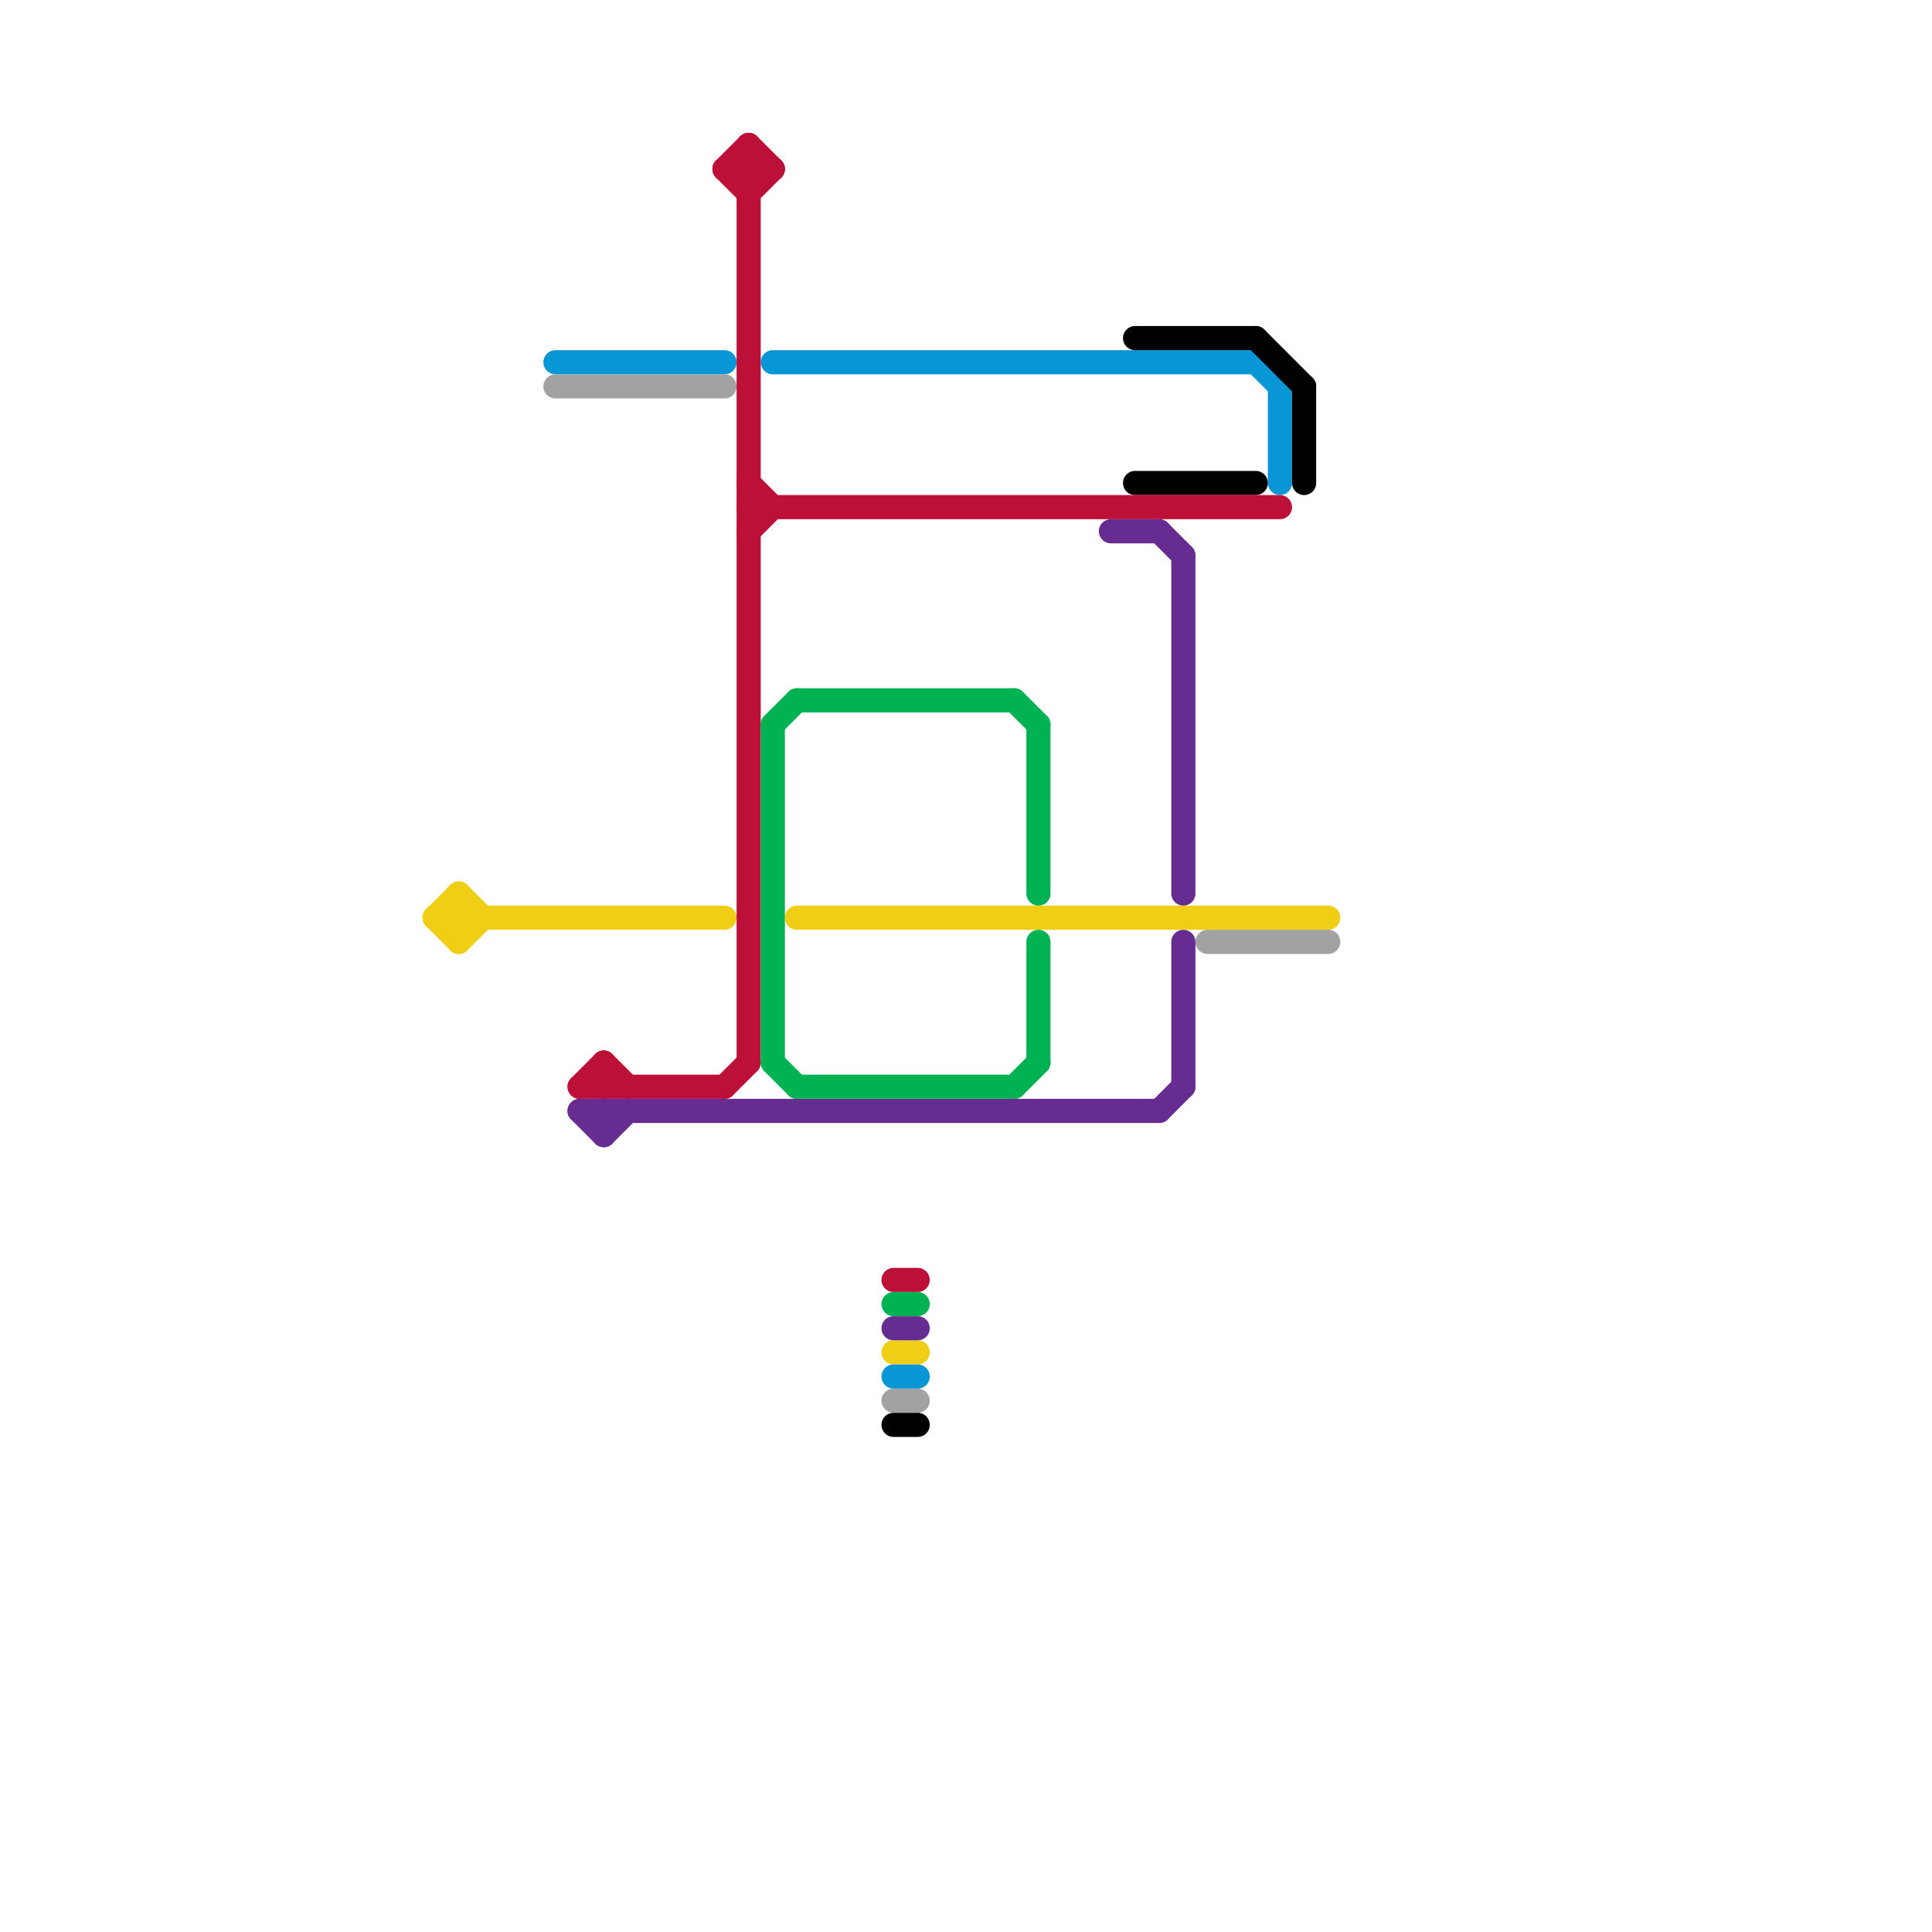 
<svg version="1.1" xmlns="http://www.w3.org/2000/svg" viewBox="0 0 80 80">
<style>text { font: 1px Helvetica; font-weight: 600; white-space: pre; dominant-baseline: central; } line { stroke-width: 1; fill: none; stroke-linecap: round; stroke-linejoin: round; } .c0 { stroke: #f0ce15 } .c1 { stroke: #0896d7 } .c2 { stroke: #000000 } .c3 { stroke: #bd1038 } .c4 { stroke: #662c90 } .c5 { stroke: #00b251 } .c6 { stroke: #a2a2a2 } .w1 { stroke-width: 1; }</style><defs><g id="wm-xf"><circle r="1.2" fill="#000"/><circle r="0.9" fill="#fff"/><circle r="0.6" fill="#000"/><circle r="0.3" fill="#fff"/></g><g id="wm"><circle r="0.6" fill="#000"/><circle r="0.3" fill="#fff"/></g></defs><line class="c0 " x1="18" y1="38" x2="30" y2="38"/><line class="c0 " x1="37" y1="56" x2="38" y2="56"/><line class="c0 " x1="19" y1="39" x2="20" y2="38"/><line class="c0 " x1="19" y1="37" x2="19" y2="39"/><line class="c0 " x1="18" y1="38" x2="19" y2="37"/><line class="c0 " x1="33" y1="38" x2="55" y2="38"/><line class="c0 " x1="19" y1="37" x2="20" y2="38"/><line class="c0 " x1="18" y1="38" x2="19" y2="39"/><line class="c1 " x1="23" y1="15" x2="30" y2="15"/><line class="c1 " x1="52" y1="15" x2="53" y2="16"/><line class="c1 " x1="32" y1="15" x2="52" y2="15"/><line class="c1 " x1="37" y1="57" x2="38" y2="57"/><line class="c1 " x1="53" y1="16" x2="53" y2="20"/><line class="c2 " x1="47" y1="20" x2="52" y2="20"/><line class="c2 " x1="47" y1="14" x2="52" y2="14"/><line class="c2 " x1="52" y1="14" x2="54" y2="16"/><line class="c2 " x1="37" y1="59" x2="38" y2="59"/><line class="c2 " x1="54" y1="16" x2="54" y2="20"/><line class="c3 " x1="24" y1="45" x2="25" y2="44"/><line class="c3 " x1="25" y1="44" x2="26" y2="45"/><line class="c3 " x1="31" y1="6" x2="31" y2="44"/><line class="c3 " x1="30" y1="7" x2="32" y2="7"/><line class="c3 " x1="31" y1="8" x2="32" y2="7"/><line class="c3 " x1="31" y1="21" x2="53" y2="21"/><line class="c3 " x1="25" y1="44" x2="25" y2="45"/><line class="c3 " x1="30" y1="7" x2="31" y2="6"/><line class="c3 " x1="24" y1="45" x2="30" y2="45"/><line class="c3 " x1="31" y1="6" x2="32" y2="7"/><line class="c3 " x1="31" y1="20" x2="32" y2="21"/><line class="c3 " x1="37" y1="53" x2="38" y2="53"/><line class="c3 " x1="30" y1="45" x2="31" y2="44"/><line class="c3 " x1="30" y1="7" x2="31" y2="8"/><line class="c3 " x1="31" y1="22" x2="32" y2="21"/><line class="c4 " x1="49" y1="39" x2="49" y2="45"/><line class="c4 " x1="49" y1="23" x2="49" y2="37"/><line class="c4 " x1="25" y1="46" x2="25" y2="47"/><line class="c4 " x1="48" y1="46" x2="49" y2="45"/><line class="c4 " x1="24" y1="46" x2="25" y2="47"/><line class="c4 " x1="46" y1="22" x2="48" y2="22"/><line class="c4 " x1="48" y1="22" x2="49" y2="23"/><line class="c4 " x1="37" y1="55" x2="38" y2="55"/><line class="c4 " x1="24" y1="46" x2="48" y2="46"/><line class="c4 " x1="25" y1="47" x2="26" y2="46"/><line class="c5 " x1="43" y1="39" x2="43" y2="44"/><line class="c5 " x1="42" y1="45" x2="43" y2="44"/><line class="c5 " x1="37" y1="54" x2="38" y2="54"/><line class="c5 " x1="42" y1="29" x2="43" y2="30"/><line class="c5 " x1="32" y1="30" x2="33" y2="29"/><line class="c5 " x1="33" y1="29" x2="42" y2="29"/><line class="c5 " x1="43" y1="30" x2="43" y2="37"/><line class="c5 " x1="32" y1="30" x2="32" y2="44"/><line class="c5 " x1="32" y1="44" x2="33" y2="45"/><line class="c5 " x1="33" y1="45" x2="42" y2="45"/><line class="c6 " x1="23" y1="16" x2="30" y2="16"/><line class="c6 " x1="37" y1="58" x2="38" y2="58"/><line class="c6 " x1="50" y1="39" x2="55" y2="39"/>
</svg>
